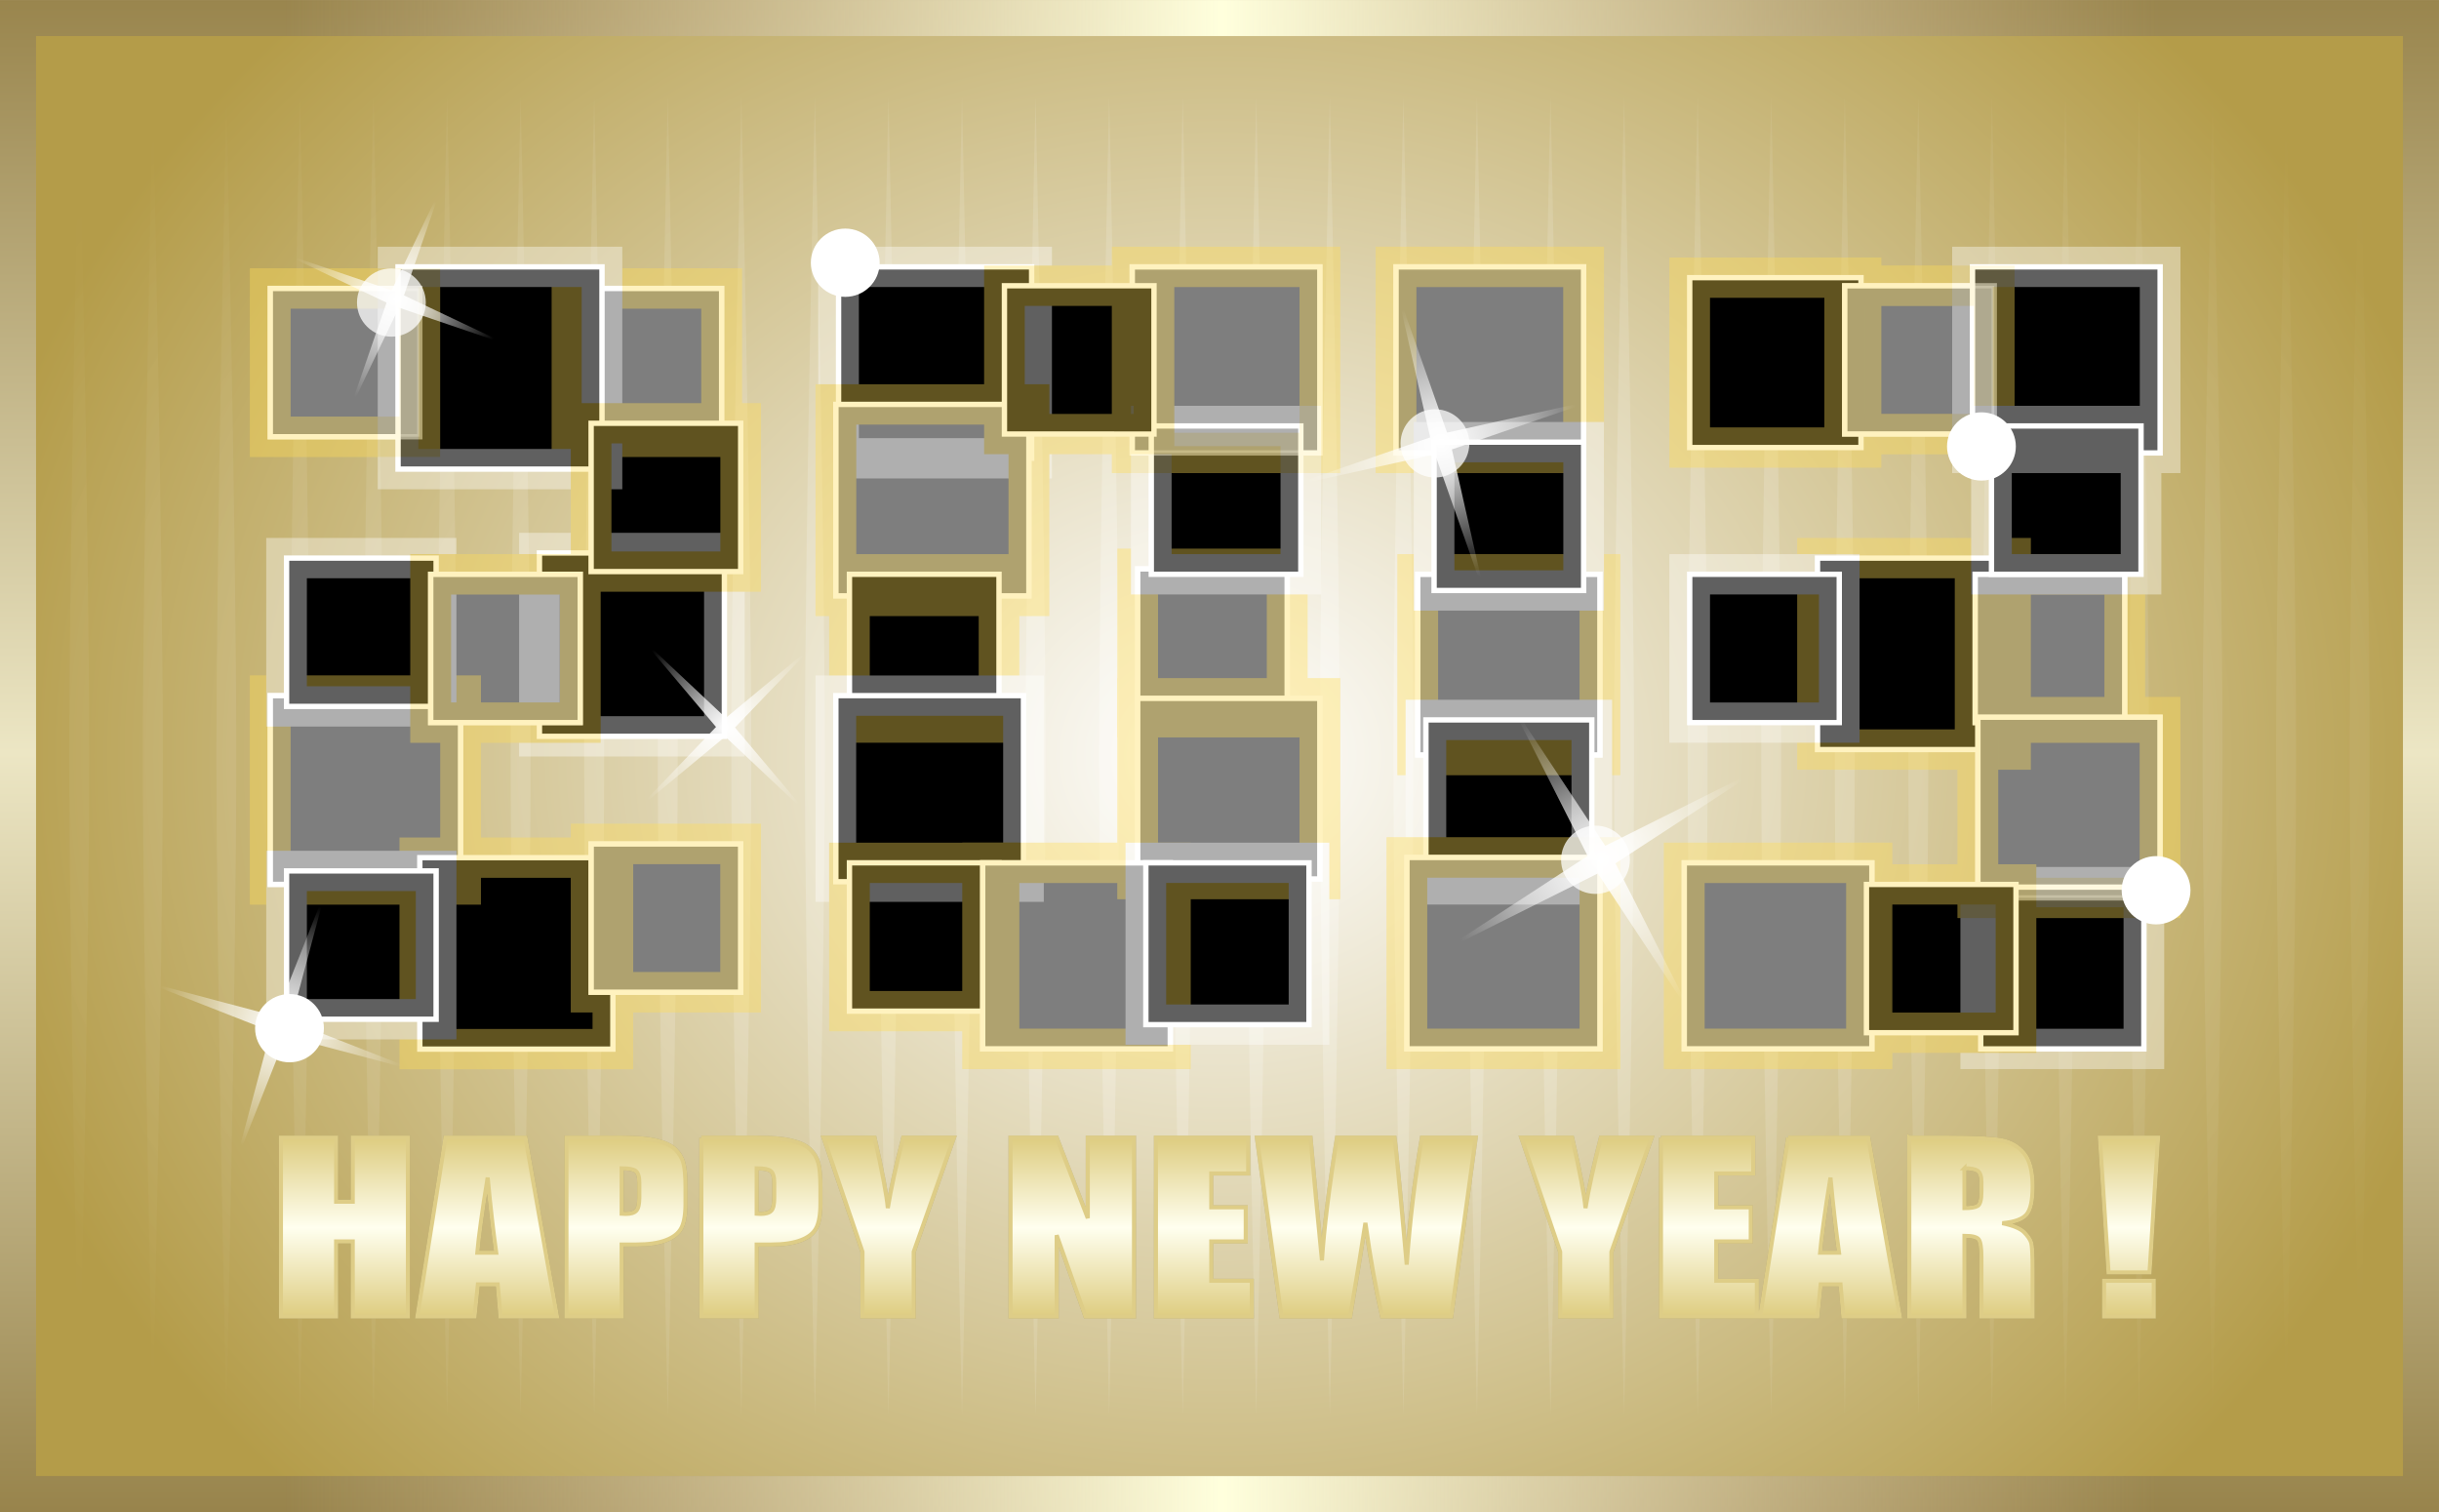 <svg xmlns="http://www.w3.org/2000/svg" xmlns:xlink="http://www.w3.org/1999/xlink" viewBox="0 0 500 310"><defs><filter id="k" height="2.308" width="2.308" color-interpolation-filters="sRGB" y="-.654" x="-.654"><feGaussianBlur stdDeviation="27.721"/></filter><filter id="s" height="2.593" width="2.593" color-interpolation-filters="sRGB" y="-.797" x="-.797"><feGaussianBlur stdDeviation="34.784"/></filter><filter id="p" height="2.894" width="2.894" color-interpolation-filters="sRGB" y="-.947" x="-.947"><feGaussianBlur stdDeviation="32.961"/></filter><filter id="f" height="2.894" width="2.894" color-interpolation-filters="sRGB" y="-.947" x="-.947"><feGaussianBlur stdDeviation="32.961"/></filter><filter id="o" height="2.894" width="2.894" color-interpolation-filters="sRGB" y="-.947" x="-.947"><feGaussianBlur stdDeviation="32.961"/></filter><filter id="q" height="2.628" width="2.628" color-interpolation-filters="sRGB" y="-.814" x="-.814"><feGaussianBlur stdDeviation="35.543"/></filter><filter id="j" height="2.676" width="2.676" color-interpolation-filters="sRGB" y="-.838" x="-.838"><feGaussianBlur stdDeviation="35.543"/></filter><filter id="i" height="3.042" width="3.042" color-interpolation-filters="sRGB" y="-1.021" x="-1.021"><feGaussianBlur stdDeviation="35.543"/></filter><filter id="r" height="2.628" width="2.628" color-interpolation-filters="sRGB" y="-.814" x="-.814"><feGaussianBlur stdDeviation="35.543"/></filter><filter id="h" height="2.582" width="2.582" color-interpolation-filters="sRGB" y="-.791" x="-.791"><feGaussianBlur stdDeviation="35.543"/></filter><filter id="g" height="2.894" width="2.894" color-interpolation-filters="sRGB" y="-.947" x="-.947"><feGaussianBlur stdDeviation="32.961"/></filter><filter id="l" height="2.234" width="2.234" color-interpolation-filters="sRGB" y="-.617" x="-.617"><feGaussianBlur stdDeviation="27.721"/></filter><filter id="m" height="2.27" width="2.27" color-interpolation-filters="sRGB" y="-.635" x="-.635"><feGaussianBlur stdDeviation="27.721"/></filter><filter id="e" height="2.488" width="2.488" color-interpolation-filters="sRGB" y="-.744" x="-.744"><feGaussianBlur stdDeviation="32.961"/></filter><filter id="t" height="2.998" width="2.998" color-interpolation-filters="sRGB" y="-.999" x="-.999"><feGaussianBlur stdDeviation="34.784"/></filter><filter id="n" height="2.998" width="2.998" color-interpolation-filters="sRGB" y="-.999" x="-.999"><feGaussianBlur stdDeviation="34.784"/></filter><filter id="u" height="2.641" width="2.641" color-interpolation-filters="sRGB" y="-.82" x="-.82"><feGaussianBlur stdDeviation="34.784"/></filter><filter id="v" color-interpolation-filters="sRGB"><feGaussianBlur stdDeviation="2.574"/></filter><filter id="y" height="1.94" width="1.94" color-interpolation-filters="sRGB" y="-.47" x="-.47"><feGaussianBlur stdDeviation="5.352"/></filter><filter id="z" height="2.132" width="2.132" color-interpolation-filters="sRGB" y="-.566" x="-.566"><feGaussianBlur stdDeviation="6.451"/></filter><filter id="A" height="2.112" width="2.112" color-interpolation-filters="sRGB" y="-.556" x="-.556"><feGaussianBlur stdDeviation="6.332"/></filter><linearGradient id="a"><stop offset="0" stop-color="#fff"/><stop offset="1" stop-color="#fff" stop-opacity="0"/></linearGradient><linearGradient id="B" y2="665.15" gradientUnits="userSpaceOnUse" x2="1078.5" gradientTransform="matrix(.403 0 0 .405 8.236 613)" y1="665.15" x1="124.21"><stop offset="0" stop-color="#f2dbba" stop-opacity="0"/><stop offset=".5" stop-color="#ffd"/><stop offset="1" stop-color="#f2dbba" stop-opacity="0"/></linearGradient><linearGradient id="b" y2="887.84" gradientUnits="userSpaceOnUse" x2="402.71" gradientTransform="matrix(.385 0 0 .354 19.065 791.6)" y1="-293.81" x1="402.71"><stop offset="0" stop-color="#7c6323"/><stop offset=".5" stop-color="#ece6c4"/><stop offset="1" stop-color="#7b6222"/></linearGradient><linearGradient id="w" y2="1099.9" gradientUnits="userSpaceOnUse" x2="527.63" gradientTransform="matrix(.446 0 0 .376 4.063 -131.4)" y1="937.8" x1="527.63"><stop offset="0" stop-color="#c8ab37"/><stop offset=".5" stop-color="#ffffef"/><stop offset="1" stop-color="#c8ab37"/></linearGradient><radialGradient id="c" gradientUnits="userSpaceOnUse" cy="298.36" cx="600" gradientTransform="matrix(.402 0 0 .339 9.028 796.25)" r="649.94"><stop offset="0" stop-color="#fff"/><stop offset="1" stop-color="#b49c49"/></radialGradient><radialGradient id="d" gradientUnits="userSpaceOnUse" cy="702.36" cx="600" gradientTransform="matrix(.495 0 0 .361 -46.841 643.53)" r="565.87"><stop offset="0" stop-color="#fff"/><stop offset="1" stop-color="#fff" stop-opacity="0"/></radialGradient><radialGradient id="x" xlink:href="#a" gradientUnits="userSpaceOnUse" cy="51.273" cx="-451.1" r="110.43"/></defs><path d="M3.694 746.06V1048.674h492.61V746.06H3.694z" stroke="url(#b)" stroke-width="7.388" fill="url(#c)" transform="translate(0 -742.36)"/><path d="M16.248 762.04s-2.043 90.212-2.043 135.33c0 45.114 2.043 135.33 2.043 135.33s2.043-90.212 2.043-135.33c0-45.113-2.043-135.33-2.043-135.33zm15.082 0s-2.043 90.212-2.043 135.33c0 45.114 2.043 135.33 2.043 135.33s2.043-90.212 2.043-135.33c0-45.113-2.043-135.33-2.043-135.33zm15.082 0s-2.043 90.212-2.043 135.33c0 45.114 2.043 135.33 2.043 135.33s2.03-90.212 2.03-135.33c0-45.113-2.03-135.33-2.03-135.33zm15.082 0s-2.043 90.212-2.043 135.33c0 45.114 2.043 135.33 2.043 135.33s2.03-90.212 2.03-135.33c0-45.113-2.03-135.33-2.03-135.33zm15.07 0s-2.03 90.212-2.03 135.33c0 45.114 2.03 135.33 2.03 135.33s2.043-90.212 2.043-135.33c0-45.113-2.043-135.33-2.043-135.33zm15.082 0s-2.03 90.212-2.03 135.33c0 45.114 2.03 135.33 2.03 135.33s2.043-90.212 2.043-135.33c0-45.113-2.043-135.33-2.043-135.33zm15.082 0s-2.043 90.212-2.043 135.33c0 45.114 2.043 135.33 2.043 135.33s2.043-90.212 2.043-135.33c0-45.113-2.043-135.33-2.043-135.33zm15.082 0s-2.043 90.212-2.043 135.33c0 45.114 2.043 135.33 2.043 135.33s2.043-90.212 2.043-135.33c0-45.113-2.043-135.33-2.043-135.33zm15.082 0s-2.043 90.212-2.043 135.33c0 45.114 2.043 135.33 2.043 135.33s2.043-90.212 2.043-135.33c0-45.113-2.043-135.33-2.043-135.33zm15.082 0s-2.043 90.212-2.043 135.33c0 45.114 2.043 135.33 2.043 135.33s2.043-90.212 2.043-135.33c0-45.113-2.043-135.33-2.043-135.33zm15.082 0s-2.043 90.212-2.043 135.33c0 45.114 2.043 135.33 2.043 135.33s2.03-90.212 2.03-135.33c0-45.113-2.03-135.33-2.03-135.33zm15.082 0s-2.043 90.212-2.043 135.33c0 45.114 2.043 135.33 2.043 135.33s2.03-90.212 2.03-135.33c0-45.113-2.03-135.33-2.03-135.33zm15.07 0s-2.03 90.212-2.03 135.33c0 45.114 2.03 135.33 2.03 135.33s2.043-90.212 2.043-135.33c0-45.113-2.043-135.33-2.043-135.33zm15.082 0s-2.043 90.212-2.043 135.33c0 45.114 2.043 135.33 2.043 135.33s2.043-90.212 2.043-135.33c0-45.113-2.043-135.33-2.043-135.33zm15.082 0s-2.043 90.212-2.043 135.33c0 45.114 2.043 135.33 2.043 135.33s2.043-90.212 2.043-135.33c0-45.113-2.043-135.33-2.043-135.33zm15.082 0s-2.043 90.212-2.043 135.33c0 45.114 2.043 135.33 2.043 135.33s2.043-90.212 2.043-135.33c0-45.113-2.043-135.33-2.043-135.33zm15.082 0s-2.043 90.212-2.043 135.33c0 45.114 2.043 135.33 2.043 135.33s2.043-90.212 2.043-135.33c0-45.113-2.043-135.33-2.043-135.33zm15.082 0s-2.043 90.212-2.043 135.33c0 45.114 2.043 135.33 2.043 135.33s2.043-90.212 2.043-135.33c0-45.113-2.043-135.33-2.043-135.33zm15.082 0s-2.043 90.212-2.043 135.33c0 45.114 2.043 135.33 2.043 135.33s2.03-90.212 2.03-135.33c0-45.113-2.03-135.33-2.03-135.33zm15.082 0s-2.043 90.212-2.043 135.33c0 45.114 2.043 135.33 2.043 135.33s2.03-90.212 2.03-135.33c0-45.113-2.03-135.33-2.03-135.33zm15.07 0s-2.03 90.212-2.03 135.33c0 45.114 2.03 135.33 2.03 135.33s2.043-90.212 2.043-135.33c0-45.113-2.043-135.33-2.043-135.33zm15.082 0s-2.043 90.212-2.043 135.33c0 45.114 2.043 135.33 2.043 135.33s2.043-90.212 2.043-135.33c0-45.113-2.043-135.33-2.043-135.33zm15.082 0s-2.043 90.212-2.043 135.33c0 45.114 2.043 135.33 2.043 135.33s2.043-90.212 2.043-135.33c0-45.113-2.043-135.33-2.043-135.33zm15.082 0s-2.043 90.212-2.043 135.33c0 45.114 2.043 135.33 2.043 135.33s2.043-90.212 2.043-135.33c0-45.113-2.043-135.33-2.043-135.33zm15.082 0s-2.043 90.212-2.043 135.33c0 45.114 2.043 135.33 2.043 135.33s2.043-90.212 2.043-135.33c0-45.113-2.043-135.33-2.043-135.33zm15.082 0s-2.043 90.212-2.043 135.33c0 45.114 2.043 135.33 2.043 135.33s2.043-90.212 2.043-135.33c0-45.113-2.043-135.33-2.043-135.33zm15.082 0s-2.043 90.212-2.043 135.33c0 45.114 2.043 135.33 2.043 135.33s2.03-90.212 2.03-135.33c0-45.113-2.03-135.33-2.03-135.33zm15.07 0s-2.03 90.212-2.03 135.33c0 45.114 2.03 135.33 2.03 135.33s2.043-90.212 2.043-135.33c0-45.113-2.043-135.33-2.043-135.33zm15.082 0s-2.03 90.212-2.03 135.33c0 45.114 2.03 135.33 2.03 135.33s2.043-90.212 2.043-135.33c0-45.113-2.043-135.33-2.043-135.33zm15.082 0s-2.043 90.212-2.043 135.33c0 45.114 2.043 135.33 2.043 135.33s2.043-90.212 2.043-135.33c0-45.113-2.043-135.33-2.043-135.33zm15.082 0s-2.043 90.212-2.043 135.33c0 45.114 2.043 135.33 2.043 135.33s2.043-90.212 2.043-135.33c0-45.113-2.043-135.33-2.043-135.33zm15.082 0s-2.043 90.212-2.043 135.33c0 45.114 2.043 135.33 2.043 135.33s2.043-90.212 2.043-135.33c0-45.113-2.043-135.33-2.043-135.33z" opacity=".295" fill="url(#d)" transform="translate(0 -742.36)"/><g stroke="#fff" stroke-width="3"><path d="M83.542 725.79h106.33v106.33H83.542z" transform="matrix(.367 0 0 .364 24.741 -121.564)"/><path d="M83.542 725.79h106.33v106.33H83.542z" opacity=".7" filter="url(#e)" fill="#fff" transform="matrix(.367 0 0 .364 24.741 -121.564)"/><path d="M873.39 819.96H978.2v104.81H873.39zM83.542 496.43h83.542v83.542H83.542zM252.14 496.43h83.542v83.542H252.14z" transform="matrix(.367 0 0 .364 24.741 -121.564)"/><path d="M252.14 496.43h83.542v83.542H252.14z" opacity=".7" filter="url(#f)" fill="#fff" transform="matrix(.367 0 0 .364 24.741 -121.564)"/><path d="M233.91 292.94v103.28h103.31V292.94H233.91z" transform="matrix(.367 0 0 .364 24.741 6.743)"/><path d="M92.655 648.32h83.542v83.542H92.655z" transform="matrix(.367 0 0 .364 24.741 -121.564)"/><path d="M173.16 657.44h83.542v83.542H173.16z" transform="matrix(.367 0 0 .364 24.741 -121.564)"/><path d="M167.09 464.56V572.4h107.84V464.56H167.09z" transform="matrix(.367 0 0 .364 24.741 6.743)"/><path d="M262.78 809.33h83.542v83.542H262.78z" transform="matrix(.367 0 0 .364 24.741 -121.564)"/><path d="M262.78 809.33h83.542v83.542H262.78z" opacity=".7" filter="url(#g)" fill="#fff" transform="matrix(.367 0 0 .364 24.741 -121.564)"/><path d="M154.93 484.28h113.92V598.2H154.93zM401 484.28h107.84v107.84H401z" transform="matrix(.367 0 0 .364 24.741 -121.564)"/><path d="M399.48 561.75h107.84v107.84H399.48z" transform="matrix(.367 0 0 .364 24.741 -121.564)"/><path d="M399.48 561.75h107.84v107.84H399.48z" opacity=".7" filter="url(#h)" fill="#fff" transform="matrix(.367 0 0 .364 24.741 -121.564)"/><path d="M407.08 657.44h83.542v83.542H407.08z" transform="matrix(.367 0 0 .364 24.741 -121.564)"/><path d="M399.48 725.79h104.81V830.6H399.48z" transform="matrix(.367 0 0 .364 24.741 -121.564)"/><path d="M407.08 819.96h83.542v83.542H407.08zM568.08 654.4h83.542v83.542H568.08z" transform="matrix(.367 0 0 .364 24.741 -121.564)"/><path d="M568.08 654.4h83.542v83.542H568.08z" opacity=".7" filter="url(#i)" fill="#fff" transform="matrix(.367 0 0 .364 24.741 -121.564)"/><path d="M568.08 727.31h101.77v101.77H568.08z" transform="matrix(.367 0 0 .364 24.741 -121.564)"/><path d="M568.08 727.31h101.77v101.77H568.08z" opacity=".7" filter="url(#j)" fill="#fff" transform="matrix(.367 0 0 .364 24.741 -121.564)"/><path d="M481.5 819.96h104.81v104.81H481.5zM565.04 484.28h104.81v104.81H565.04zM724.53 657.44H826.3v101.77H724.53z" transform="matrix(.367 0 0 .364 24.741 -121.564)"/><path d="M724.53 657.44H826.3v101.77H724.53z" opacity=".7" filter="url(#k)" fill="#fff" transform="matrix(.367 0 0 .364 24.741 -121.564)"/><path d="M729.09 739.46h92.655v92.655H729.09z" transform="matrix(.367 0 0 .364 24.741 -121.564)"/><path d="M718.46 816.93H826.3v107.84H718.46z" transform="matrix(.367 0 0 .364 24.741 -121.564)"/><path d="M718.46 816.93H826.3v107.84H718.46z" opacity=".7" filter="url(#l)" fill="#fff" transform="matrix(.367 0 0 .364 24.741 -121.564)"/><path d="M712.38 484.28h104.81v104.81H712.38z" transform="matrix(.367 0 0 .364 24.741 -121.564)"/><path d="M712.38 484.28h104.81v104.81H712.38z" opacity=".7" filter="url(#m)" fill="#fff" transform="matrix(.367 0 0 .364 24.741 -121.564)"/><path d="M876.43 490.36h95.693v95.693H876.43z" transform="matrix(.367 0 0 .364 24.741 -121.564)"/><path d="M963.01 494.91h83.542v83.542H963.01zM947.82 648.32h107.84v107.84H947.82z" transform="matrix(.367 0 0 .364 24.741 -121.564)"/><path d="M876.43 657.44h83.542v83.542H876.43zM1035.9 657.44h83.542v83.542H1035.9z" transform="matrix(.367 0 0 .364 24.741 -121.564)"/><path d="M1035.9 657.44h83.542v83.542H1035.9z" opacity=".7" filter="url(#n)" fill="#fff" transform="matrix(.367 0 0 .364 24.741 -121.564)"/><path d="M1037.4 737.94h101.77v101.77H1037.4z" transform="matrix(.367 0 0 .364 24.741 -121.564)"/><path d="M1039 833.64h91.136v91.136H1039zM1034.4 484.28h104.81v104.81H1034.4z" transform="matrix(.367 0 0 .364 24.741 -121.564)"/><path d="M83.542 496.43h83.542v83.542H83.542z" opacity=".7" filter="url(#o)" fill="#fff" transform="matrix(.367 0 0 .364 24.741 -121.564)"/><path d="M173.16 657.44h83.542v83.542H173.16z" opacity=".7" filter="url(#p)" fill="#fff" transform="matrix(.367 0 0 .364 24.741 -121.564)"/><path d="M481.5 819.96h104.81v104.81H481.5z" opacity=".7" filter="url(#q)" fill="#fff" transform="matrix(.367 0 0 .364 24.741 -121.564)"/><path d="M575.68 573.9h83.542v83.542H575.68z" transform="matrix(.367 0 0 .364 24.741 -121.564)"/><path d="M565.04 484.28h104.81v104.81H565.04z" opacity=".7" filter="url(#r)" fill="#fff" transform="matrix(.367 0 0 .364 24.741 -121.564)"/><path d="M873.39 819.96H978.2v104.81H873.39z" opacity=".7" filter="url(#s)" fill="#fff" transform="matrix(.367 0 0 .364 24.741 -121.564)"/><path d="M963.01 494.91h83.542v83.542H963.01z" opacity=".7" filter="url(#t)" fill="#fff" transform="matrix(.367 0 0 .364 24.741 -121.564)"/><path d="M1037.4 737.94h101.77v101.77H1037.4z" opacity=".7" filter="url(#u)" fill="#fff" transform="matrix(.367 0 0 .364 24.741 -121.564)"/><path d="M975.16 832.12h83.542v83.542H975.16zM733.65 583.01h83.542v83.542H733.65zM92.655 824.52h83.542v83.542H92.655zM262.78 572.38h83.542v83.542H262.78zM493.65 494.91h83.542v83.542H493.65zM572.64 819.96h91.136v91.136H572.64zM1045 573.9h83.542v83.542H1045z" transform="matrix(.367 0 0 .364 24.741 -121.564)"/></g><g opacity=".375" stroke="#fd5" stroke-width="22.7" fill="none"><path d="M83.542 725.79h106.33v106.33H83.542z" transform="matrix(.367 0 0 .364 24.741 -121.564)"/><path d="M83.542 725.79h106.33v106.33H83.542z" opacity=".7" filter="url(#e)" transform="matrix(.367 0 0 .364 24.741 -121.564)"/><path d="M873.39 819.96H978.2v104.81H873.39zM83.542 496.43h83.542v83.542H83.542zM252.14 496.43h83.542v83.542H252.14z" transform="matrix(.367 0 0 .364 24.741 -121.564)"/><path d="M252.14 496.43h83.542v83.542H252.14z" opacity=".7" filter="url(#f)" transform="matrix(.367 0 0 .364 24.741 -121.564)"/><path d="M233.91 292.94v103.28h103.31V292.94H233.91z" transform="matrix(.367 0 0 .364 24.741 6.743)" stroke="#fff"/><path d="M92.655 648.32h83.542v83.542H92.655z" stroke="#fff" transform="matrix(.367 0 0 .364 24.741 -121.564)"/><path d="M173.16 657.44h83.542v83.542H173.16z" transform="matrix(.367 0 0 .364 24.741 -121.564)"/><path d="M167.09 464.56V572.4h107.84V464.56H167.09z" transform="matrix(.367 0 0 .364 24.741 6.743)"/><path d="M262.78 809.33h83.542v83.542H262.78z" transform="matrix(.367 0 0 .364 24.741 -121.564)"/><path d="M262.78 809.33h83.542v83.542H262.78z" opacity=".7" filter="url(#g)" transform="matrix(.367 0 0 .364 24.741 -121.564)"/><path d="M154.93 484.28h113.92V598.2H154.93zM401 484.28h107.84v107.84H401z" stroke="#fff" transform="matrix(.367 0 0 .364 24.741 -121.564)"/><path d="M399.48 561.75h107.84v107.84H399.48z" transform="matrix(.367 0 0 .364 24.741 -121.564)"/><path d="M399.48 561.75h107.84v107.84H399.48z" opacity=".7" filter="url(#h)" transform="matrix(.367 0 0 .364 24.741 -121.564)"/><path d="M407.08 657.44h83.542v83.542H407.08z" transform="matrix(.367 0 0 .364 24.741 -121.564)"/><path d="M399.48 725.79h104.81V830.6H399.48z" stroke="#fff" transform="matrix(.367 0 0 .364 24.741 -121.564)"/><path d="M407.08 819.96h83.542v83.542H407.08zM568.08 654.4h83.542v83.542H568.08z" transform="matrix(.367 0 0 .364 24.741 -121.564)"/><path d="M568.08 654.4h83.542v83.542H568.08z" opacity=".7" filter="url(#i)" transform="matrix(.367 0 0 .364 24.741 -121.564)"/><path d="M568.08 727.31h101.77v101.77H568.08z" transform="matrix(.367 0 0 .364 24.741 -121.564)"/><path d="M568.08 727.31h101.77v101.77H568.08z" opacity=".7" filter="url(#j)" transform="matrix(.367 0 0 .364 24.741 -121.564)"/><path d="M481.5 819.96h104.81v104.81H481.5zM565.04 484.28h104.81v104.81H565.04zM724.53 657.44H826.3v101.77H724.53z" transform="matrix(.367 0 0 .364 24.741 -121.564)"/><path d="M724.53 657.44H826.3v101.77H724.53z" opacity=".7" filter="url(#k)" transform="matrix(.367 0 0 .364 24.741 -121.564)"/><path d="M729.09 739.46h92.655v92.655H729.09z" stroke="#fff" transform="matrix(.367 0 0 .364 24.741 -121.564)"/><path d="M718.46 816.93H826.3v107.84H718.46z" transform="matrix(.367 0 0 .364 24.741 -121.564)"/><path d="M718.46 816.93H826.3v107.84H718.46z" opacity=".7" filter="url(#l)" transform="matrix(.367 0 0 .364 24.741 -121.564)"/><path d="M712.38 484.28h104.81v104.81H712.38zM876.43 490.36h95.693v95.693H876.43z" transform="matrix(.367 0 0 .364 24.741 -121.564)"/><path d="M963.01 494.91h83.542v83.542H963.01zM947.82 648.32h107.84v107.84H947.82z" transform="matrix(.367 0 0 .364 24.741 -121.564)"/><path d="M876.43 657.44h83.542v83.542H876.43z" stroke="#fff" transform="matrix(.367 0 0 .364 24.741 -121.564)"/><path d="M1035.9 657.44h83.542v83.542H1035.9z" transform="matrix(.367 0 0 .364 24.741 -121.564)"/><path d="M1035.9 657.44h83.542v83.542H1035.9z" opacity=".7" filter="url(#n)" transform="matrix(.367 0 0 .364 24.741 -121.564)"/><path d="M1037.4 737.94h101.77v101.77H1037.4z" transform="matrix(.367 0 0 .364 24.741 -121.564)"/><path d="M1039 833.64h91.136v91.136H1039zM1034.4 484.28h104.81v104.81H1034.4z" stroke="#fff" transform="matrix(.367 0 0 .364 24.741 -121.564)"/><path d="M83.542 496.43h83.542v83.542H83.542z" opacity=".7" filter="url(#o)" transform="matrix(.367 0 0 .364 24.741 -121.564)"/><path d="M173.16 657.44h83.542v83.542H173.16z" opacity=".7" filter="url(#p)" transform="matrix(.367 0 0 .364 24.741 -121.564)"/><path d="M481.5 819.96h104.81v104.81H481.5z" opacity=".7" filter="url(#q)" transform="matrix(.367 0 0 .364 24.741 -121.564)"/><path d="M575.68 573.9h83.542v83.542H575.68z" stroke="#fff" transform="matrix(.367 0 0 .364 24.741 -121.564)"/><path d="M565.04 484.28h104.81v104.81H565.04z" opacity=".7" filter="url(#r)" transform="matrix(.367 0 0 .364 24.741 -121.564)"/><path d="M712.38 484.28h104.81v104.81H712.38z" opacity=".7" filter="url(#m)" transform="matrix(.367 0 0 .364 24.741 -121.564)"/><path d="M873.39 819.96H978.2v104.81H873.39z" opacity=".7" filter="url(#s)" transform="matrix(.367 0 0 .364 24.741 -121.564)"/><path d="M963.01 494.91h83.542v83.542H963.01z" opacity=".7" filter="url(#t)" transform="matrix(.367 0 0 .364 24.741 -121.564)"/><path d="M1037.4 737.94h101.77v101.77H1037.4z" opacity=".7" filter="url(#u)" transform="matrix(.367 0 0 .364 24.741 -121.564)"/><path d="M975.16 832.12h83.542v83.542H975.16z" transform="matrix(.367 0 0 .364 24.741 -121.564)"/><path d="M733.65 583.01h83.542v83.542H733.65zM92.655 824.52h83.542v83.542H92.655z" stroke="#fff" transform="matrix(.367 0 0 .364 24.741 -121.564)"/><path d="M262.78 572.38h83.542v83.542H262.78zM493.65 494.91h83.542v83.542H493.65z" transform="matrix(.367 0 0 .364 24.741 -121.564)"/><path d="M572.64 819.96h91.136v91.136H572.64zM1045 573.9h83.542v83.542H1045z" stroke="#fff" transform="matrix(.367 0 0 .364 24.741 -121.564)"/></g><g stroke-width=".839"><path d="M57.594 233.25v36.66h11.312v-15.38h3.406v15.38h11.313v-36.66H72.312v13.13h-3.406v-13.13H57.594zm33.718 0l-5.75 36.66h11.719l.688-6.57h4.061l.56 6.57h11.6l-6.47-36.66H91.312zm24.808 0v36.66h11.32v-14.75h3.06c2.48 0 4.47-.3 6-.88 1.53-.57 2.58-1.4 3.16-2.47.57-1.07.87-2.75.87-5.09v-3.22c0-2.3-.14-3.97-.44-5.06-.29-1.1-.88-2.04-1.71-2.82-.84-.77-2.06-1.34-3.72-1.74-1.66-.41-4.04-.63-7.13-.63h-11.41zm27.66 0v36.66h11.34v-14.75h3.04c2.47 0 4.46-.3 6-.88 1.53-.57 2.58-1.4 3.15-2.47.58-1.07.88-2.75.88-5.09v-3.22c0-2.3-.14-3.97-.44-5.06-.3-1.1-.88-2.04-1.72-2.82-.83-.77-2.06-1.34-3.72-1.74-1.66-.41-4.04-.63-7.12-.63h-11.41zm25.06 0l7.97 23.41v13.25h10.5v-13.25l8.25-23.41h-10.4c-1.47 5.71-2.53 10.53-3.16 14.44-.2-2.48-1.09-7.3-2.72-14.44h-10.44zm38.32 0v36.66h9.46v-16.66l5.91 16.66h9.94v-36.66H223v16.5l-6.38-16.5h-9.46zm29.81 0v36.66h19.65v-7.32h-8.31v-8.06h7.07v-7h-7.07v-6.94h7.57v-7.34h-18.91zm20.69 0l5.03 36.66h14.09c1.65-9.74 2.68-16.13 3.13-19.19.98 7.17 2.14 13.55 3.43 19.19h14.16l5.03-36.66H291.5c-1.47 8.49-2.5 17.17-3.12 26.03l-1.26-13.94c-.66-6.99-1.08-11.02-1.24-12.09h-11.79c-1.66 10.37-2.68 18.77-3.09 25.16l-1.19-12.35-1.15-12.81h-11zm54.22 0l7.96 23.41v13.25h10.5v-13.25l8.25-23.41h-10.4c-1.47 5.71-2.53 10.53-3.16 14.44-.2-2.48-1.12-7.3-2.75-14.44h-10.4zm28.62 0v36.66h19.66v-7.32h-8.32v-8.06h7.07v-7h-7.07v-6.94h7.57v-7.34H340.5zm26.09 0l-5.75 36.66h11.72l.69-6.57h4.06l.57 6.57h11.59L383 233.25h-16.41zm24.82 0v36.66h11.31v-16.53c1.56 0 2.54.25 2.9.71.37.47.57 1.7.57 3.66v12.16h10.5v-9.66c0-2.96-.1-4.78-.28-5.44-.19-.65-.67-1.37-1.44-2.15-.77-.79-2.26-1.41-4.5-1.88 2.47-.2 4.12-.8 4.97-1.78.84-.98 1.25-2.9 1.25-5.75 0-3.13-.59-5.39-1.78-6.81-1.2-1.43-2.74-2.31-4.63-2.66s-5.5-.53-10.84-.53h-8.03zm39.06 0l1.78 27.63h8.41l1.75-27.63h-11.94zm-303.03 6.28c1.47 0 2.44.19 2.9.56.47.38.72 1.19.72 2.44v3.03c0 1.36-.22 2.23-.62 2.66-.41.43-1.12.66-2.16.66-.23 0-.52-.02-.84-.04v-9.31zm27.68 0c1.48 0 2.41.19 2.88.56.47.38.72 1.19.72 2.44v3.03c0 1.36-.19 2.23-.6 2.66-.4.43-1.14.66-2.18.66-.24 0-.49-.02-.82-.04v-9.31zm247.6 0c1.31 0 2.22.17 2.72.53.49.36.75 1.12.75 2.28v2.04c0 1.61-.27 2.58-.78 2.87s-1.42.44-2.69.44v-8.16zm-302.75 1.91c.571 6.1 1.171 11.25 1.751 15.4h-3.876c.287-3.24.977-8.4 2.125-15.4zm275.28 0c.57 6.1 1.18 11.25 1.75 15.4h-3.88c.29-3.24.98-8.4 2.13-15.4zm56.09 21.15v7.32h10.19v-7.32h-10.19z" opacity=".447" filter="url(#v)" stroke="#24221c" fill="#24221c"/><path d="M57.594 233.25v36.66h11.312v-15.38h3.406v15.38h11.313v-36.66H72.312v13.13h-3.406v-13.13H57.594zm33.718 0l-5.75 36.66h11.719l.688-6.57h4.061l.56 6.57h11.6l-6.47-36.66H91.312zm24.808 0v36.66h11.32v-14.75h3.06c2.48 0 4.47-.3 6-.88 1.53-.57 2.58-1.4 3.16-2.47.57-1.07.87-2.75.87-5.09v-3.22c0-2.3-.14-3.97-.44-5.06-.29-1.1-.88-2.04-1.71-2.82-.84-.77-2.06-1.34-3.72-1.74-1.66-.41-4.04-.63-7.13-.63h-11.41zm27.66 0v36.66h11.34v-14.75h3.04c2.47 0 4.46-.3 6-.88 1.53-.57 2.58-1.4 3.15-2.47.58-1.07.88-2.75.88-5.09v-3.22c0-2.3-.14-3.97-.44-5.06-.3-1.1-.88-2.04-1.72-2.82-.83-.77-2.06-1.34-3.72-1.74-1.66-.41-4.04-.63-7.12-.63h-11.41zm25.06 0l7.97 23.41v13.25h10.5v-13.25l8.25-23.41h-10.4c-1.47 5.71-2.53 10.53-3.16 14.44-.2-2.48-1.09-7.3-2.72-14.44h-10.44zm38.32 0v36.66h9.46v-16.66l5.91 16.66h9.94v-36.66H223v16.5l-6.38-16.5h-9.46zm29.81 0v36.66h19.65v-7.32h-8.31v-8.06h7.07v-7h-7.07v-6.94h7.57v-7.34h-18.91zm20.69 0l5.03 36.66h14.09c1.65-9.74 2.68-16.13 3.13-19.19.98 7.17 2.14 13.55 3.43 19.19h14.16l5.03-36.66H291.5c-1.47 8.49-2.5 17.17-3.12 26.03l-1.26-13.94c-.66-6.99-1.08-11.02-1.24-12.09h-11.79c-1.66 10.37-2.68 18.77-3.09 25.16l-1.19-12.35-1.15-12.81h-11zm54.22 0l7.96 23.41v13.25h10.5v-13.25l8.25-23.41h-10.4c-1.47 5.71-2.53 10.53-3.16 14.44-.2-2.48-1.12-7.3-2.75-14.44h-10.4zm28.62 0v36.66h19.66v-7.32h-8.32v-8.06h7.07v-7h-7.07v-6.94h7.57v-7.34H340.5zm26.09 0l-5.75 36.66h11.72l.69-6.57h4.06l.57 6.57h11.59L383 233.25h-16.41zm24.82 0v36.66h11.31v-16.53c1.56 0 2.54.25 2.9.71.37.47.57 1.7.57 3.66v12.16h10.5v-9.66c0-2.96-.1-4.78-.28-5.44-.19-.65-.67-1.37-1.44-2.15-.77-.79-2.26-1.41-4.5-1.88 2.47-.2 4.12-.8 4.97-1.78.84-.98 1.25-2.9 1.25-5.75 0-3.13-.59-5.39-1.78-6.81-1.2-1.43-2.74-2.31-4.63-2.66s-5.5-.53-10.84-.53h-8.03zm39.06 0l1.78 27.63h8.41l1.75-27.63h-11.94zm-303.03 6.28c1.47 0 2.44.19 2.9.56.47.38.72 1.19.72 2.44v3.03c0 1.36-.22 2.23-.62 2.66-.41.43-1.12.66-2.16.66-.23 0-.52-.02-.84-.04v-9.31zm27.68 0c1.48 0 2.41.19 2.88.56.47.38.72 1.19.72 2.44v3.03c0 1.36-.19 2.23-.6 2.66-.4.43-1.14.66-2.18.66-.24 0-.49-.02-.82-.04v-9.31zm247.6 0c1.31 0 2.22.17 2.72.53.49.36.75 1.12.75 2.28v2.04c0 1.61-.27 2.58-.78 2.87s-1.42.44-2.69.44v-8.16zm-302.75 1.91c.571 6.1 1.171 11.25 1.751 15.4h-3.876c.287-3.24.977-8.4 2.125-15.4zm275.28 0c.57 6.1 1.18 11.25 1.75 15.4h-3.88c.29-3.24.98-8.4 2.13-15.4zm56.09 21.15v7.32h10.19v-7.32h-10.19z" stroke="#decd87" fill="url(#w)"/></g><path transform="matrix(.121 .155 -.156 .12 143.61 125.07)" d="M-387.34 161.71l-66.3-100.95-107.9 54.27 100.96-66.298-54.28-107.89 66.3 100.95 107.89-54.278-100.95 66.3z" fill="url(#x)"/><path transform="matrix(.301 0 0 .299 308.4 37.87)" d="M-387.34 161.71l-66.3-100.95-107.9 54.27 100.96-66.298-54.28-107.89 66.3 100.95 107.89-54.278-100.95 66.3z" fill="url(#x)"/><path transform="matrix(-.193 .045 -.045 -.191 63.973 179.2)" d="M-387.34 161.71l-66.3-100.95-107.9 54.27 100.96-66.298-54.28-107.89 66.3 100.95 107.89-54.278-100.95 66.3z" fill="url(#x)"/><path transform="matrix(.157 .174 -.175 .155 484.83 160.43)" d="M-387.34 161.71l-66.3-100.95-107.9 54.27 100.96-66.298-54.28-107.89 66.3 100.95 107.89-54.278-100.95 66.3z" fill="url(#x)"/><path transform="matrix(.301 0 0 .299 464.1 160.92)" d="M-387.34 161.71l-66.3-100.95-107.9 54.27 100.96-66.298-54.28-107.89 66.3 100.95 107.89-54.278-100.95 66.3z" fill="url(#x)"/><path transform="matrix(.121 .155 -.156 .12 503.12 246.86)" d="M-387.34 161.71l-66.3-100.95-107.9 54.27 100.96-66.298-54.28-107.89 66.3 100.95 107.89-54.278-100.95 66.3z" fill="url(#x)"/><path transform="matrix(.157 .174 -.175 .155 137.35 280.94)" d="M-387.34 161.71l-66.3-100.95-107.9 54.27 100.96-66.298-54.28-107.89 66.3 100.95 107.89-54.278-100.95 66.3z" fill="url(#x)"/><path transform="matrix(-.192 -.048 .048 -.19 288.02 135.51)" d="M-387.34 161.71l-66.3-100.95-107.9 54.27 100.96-66.298-54.28-107.89 66.3 100.95 107.89-54.278-100.95 66.3z" fill="url(#x)"/><path transform="matrix(-.252 -.063 .063 -.25 178.51 75.31)" d="M-387.34 161.71l-66.3-100.95-107.9 54.27 100.96-66.298-54.28-107.89 66.3 100.95 107.89-54.278-100.95 66.3z" fill="url(#x)"/><path transform="matrix(.516 0 0 .512 -186.34 -51.44)" d="M1162 279.25c0 7.55-6.12 13.67-13.67 13.67s-13.67-6.12-13.67-13.67 6.12-13.67 13.67-13.67 13.67 6.12 13.67 13.67z" filter="url(#y)" fill="#fff"/><path transform="matrix(.516 0 0 .512 -419.26 -89.11)" d="M1162 279.25c0 7.55-6.12 13.67-13.67 13.67s-13.67-6.12-13.67-13.67 6.12-13.67 13.67-13.67 13.67 6.12 13.67 13.67z" filter="url(#y)" fill="#fff"/><path transform="matrix(.516 0 0 .512 -533.19 67.83)" d="M1162 279.25c0 7.55-6.12 13.67-13.67 13.67s-13.67-6.12-13.67-13.67 6.12-13.67 13.67-13.67 13.67 6.12 13.67 13.67z" filter="url(#y)" fill="#fff"/><path transform="matrix(.516 0 0 .512 -265.46 33.3)" d="M1162 279.25c0 7.55-6.12 13.67-13.67 13.67s-13.67-6.12-13.67-13.67 6.12-13.67 13.67-13.67 13.67 6.12 13.67 13.67z" opacity=".859" filter="url(#y)" fill="#fff"/><path transform="matrix(.516 0 0 .512 -298.37 -52.07)" d="M1162 279.25c0 7.55-6.12 13.67-13.67 13.67s-13.67-6.12-13.67-13.67 6.12-13.67 13.67-13.67 13.67 6.12 13.67 13.67z" opacity=".859" filter="url(#z)" fill="#fff"/><path transform="matrix(.516 0 0 .512 -512.3 -80.95)" d="M1162 279.25c0 7.55-6.12 13.67-13.67 13.67s-13.67-6.12-13.67-13.67 6.12-13.67 13.67-13.67 13.67 6.12 13.67 13.67z" opacity=".859" filter="url(#z)" fill="#fff"/><path transform="matrix(.516 0 0 .512 -150.54 39.55)" d="M1162 279.25c0 7.55-6.12 13.67-13.67 13.67s-13.67-6.12-13.67-13.67 6.12-13.67 13.67-13.67 13.67 6.12 13.67 13.67z" filter="url(#A)" fill="#fff"/><path d="M3.694 746.06V1048.674h492.61V746.06H3.694z" stroke="url(#B)" stroke-width="7.388" fill="none" transform="translate(0 -742.36)"/></svg>